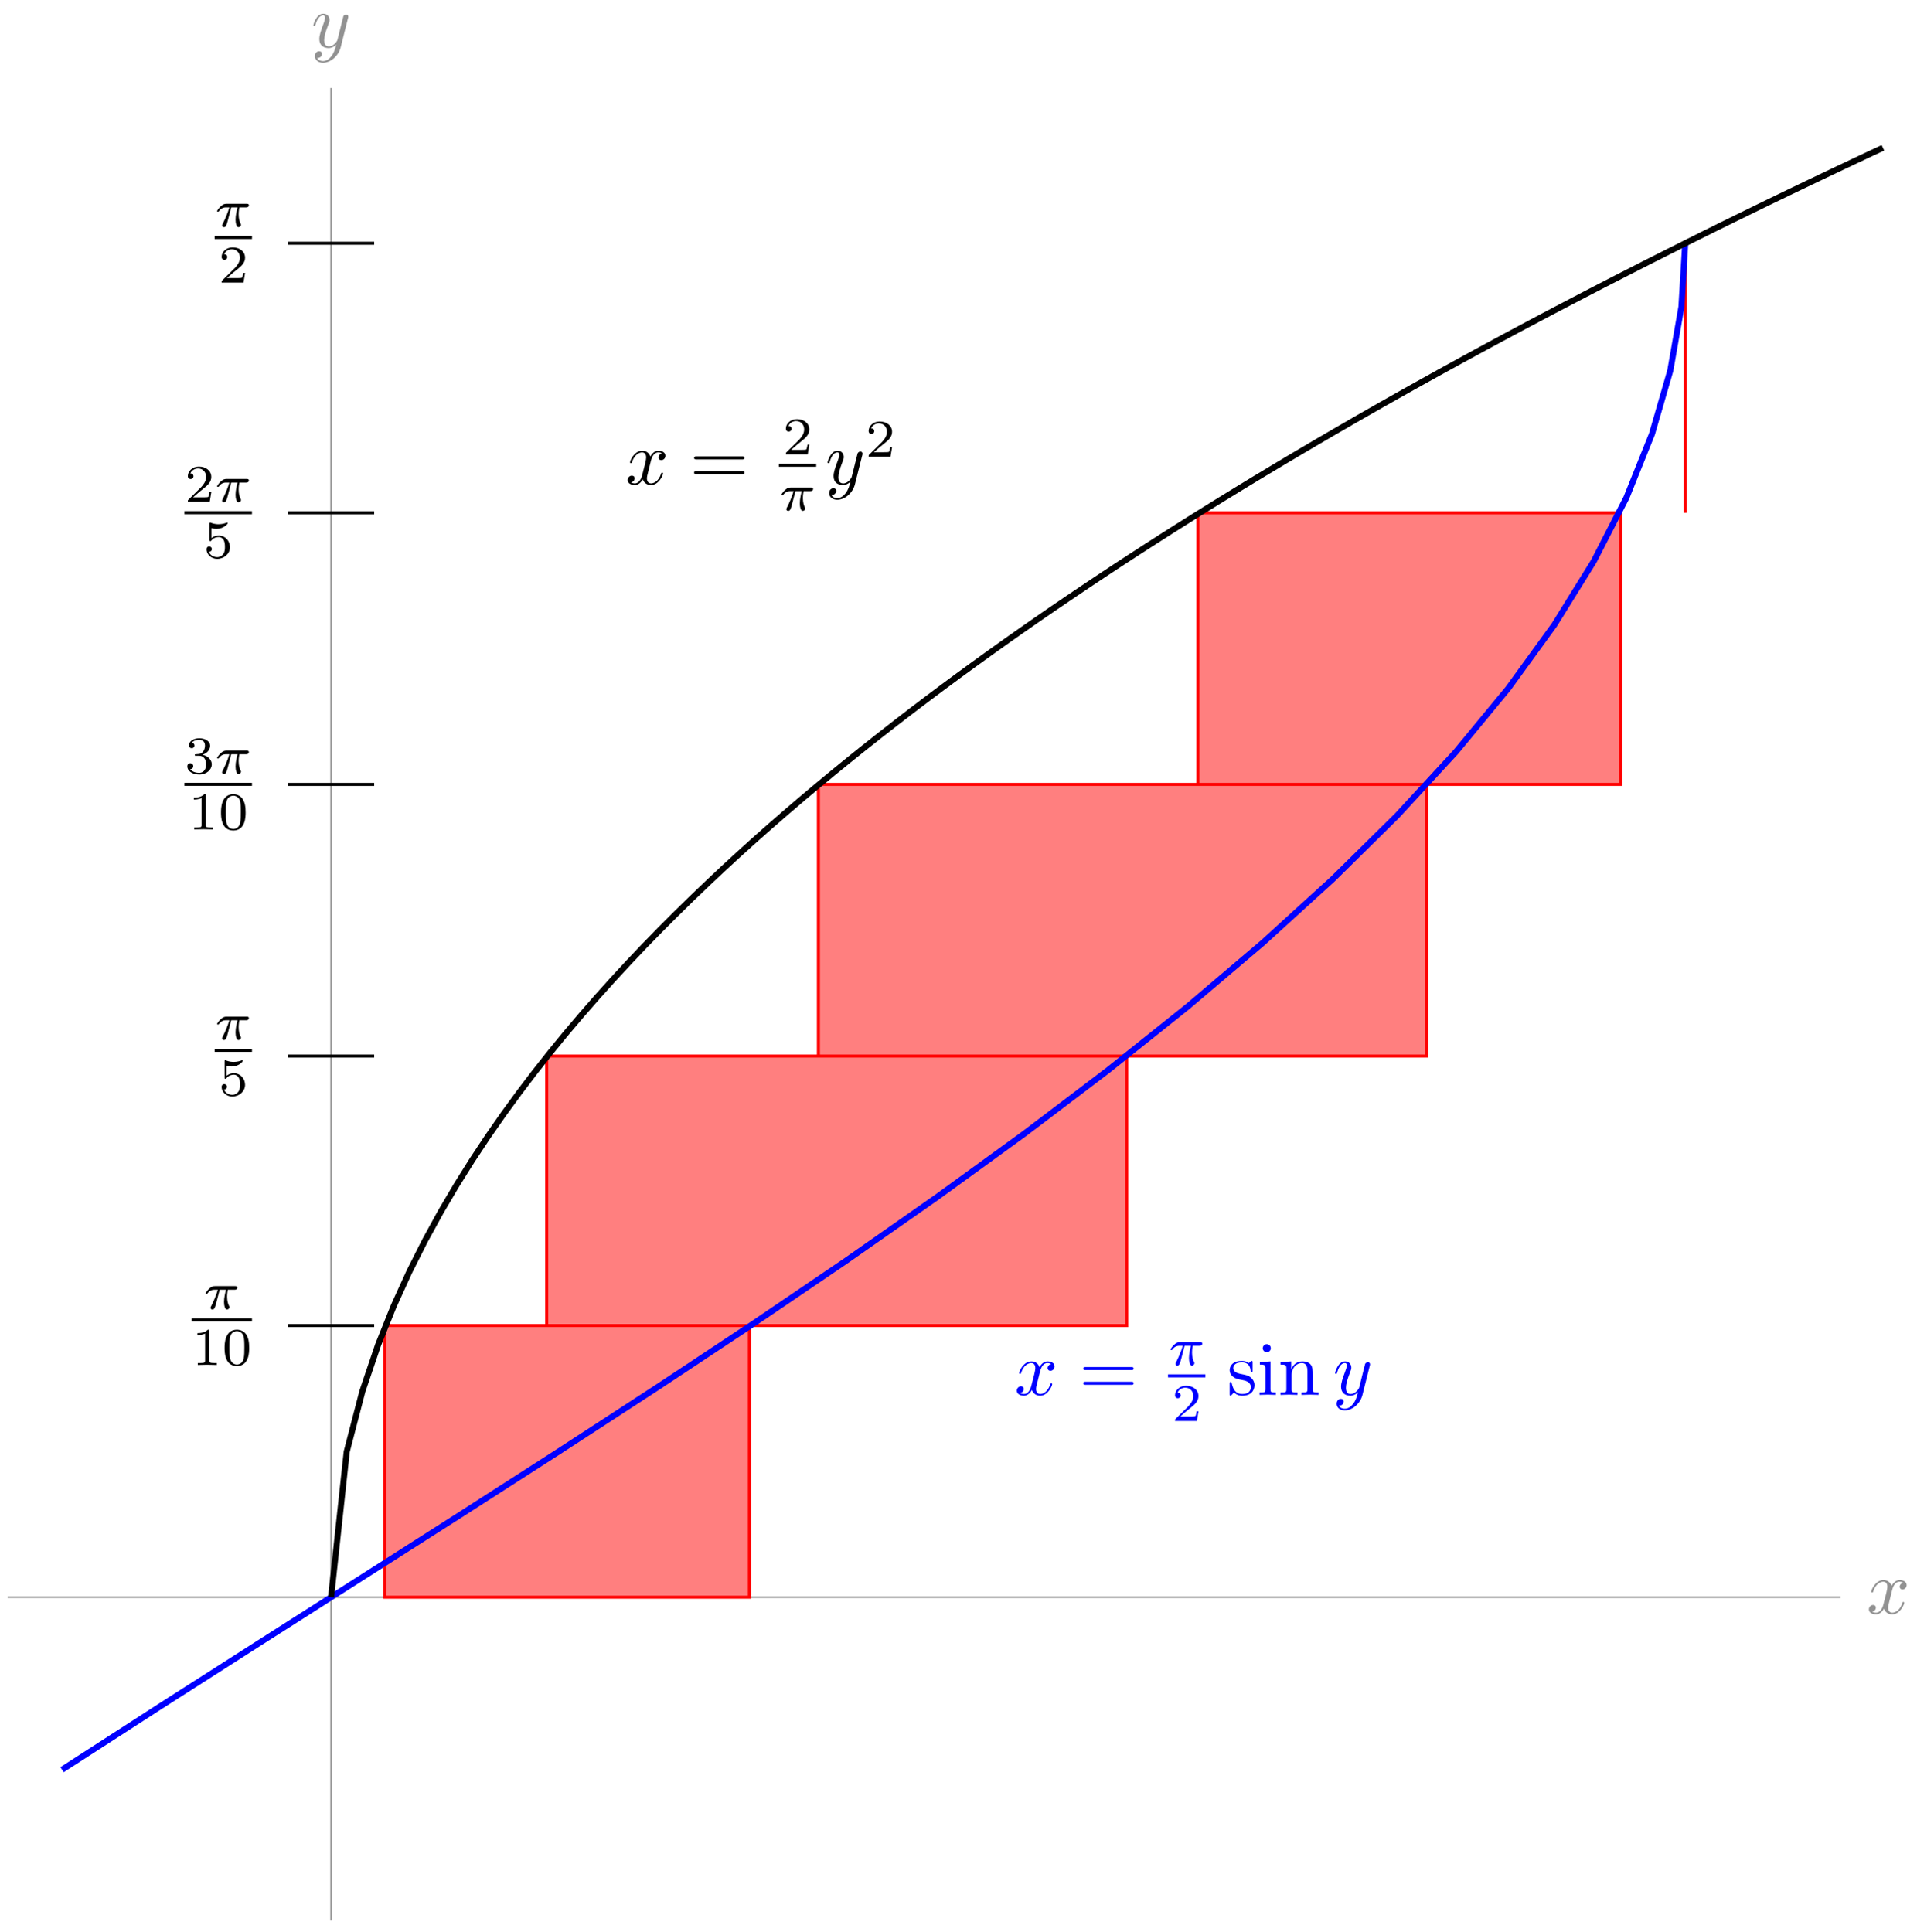 <svg xmlns="http://www.w3.org/2000/svg" xmlns:xlink="http://www.w3.org/1999/xlink" version="1.1" width="252pt" height="254pt" viewBox="0 0 252 254">
<defs>
<path id="font_1_1" d="M.334 .302C.34 .328 .363 .42 .433 .42 .438 .42 .462 .42 .483 .407 .455 .402 .435 .377 .435 .353 .435 .337 .446 .318 .473 .318 .495 .318 .527 .336 .527 .376 .527 .428 .468 .442 .434 .442 .376 .442 .341 .389 .329 .366 .304 .432 .25 .442 .221 .442 .117 .442 .06 .313 .06 .288 .06 .278 .07 .278 .072 .278 .08 .278 .083 .28 .085 .289 .119 .395 .185 .42 .219 .42 .238 .42 .273 .411 .273 .353 .273 .322 .256 .255 .219 .115 .203 .053 .168 .011 .124 .011 .118 .011 .095 .011 .074 .024 .099 .029 .121 .05 .121 .078 .121 .105 .099 .113 .084 .113 .054 .113 .029 .087 .029 .055 .029 .009 .079-.011 .123-.011 .189-.011 .225 .059 .228 .065 .24 .028 .276-.011 .336-.011 .439-.011 .496 .118 .496 .143 .496 .153 .487 .153 .484 .153 .475 .153 .473 .149 .471 .142 .438 .035 .37 .011 .338 .011 .299 .011 .283 .043 .283 .077 .283 .099 .289 .121 .3 .165L.334 .302Z"/>
<path id="font_1_2" d="M.486 .381C.49 .395 .49 .397 .49 .404 .49 .422 .476 .431 .461 .431 .451 .431 .435 .425 .426 .41 .424 .405 .416 .374 .412 .356 .405 .33 .398 .303 .392 .276L.347 .096C.343 .081 .3 .011 .234 .011 .183 .011 .172 .055 .172 .092 .172 .138 .189 .2 .223 .288 .239 .329 .243 .34 .243 .36 .243 .405 .211 .442 .161 .442 .066 .442 .029 .297 .029 .288 .029 .278 .039 .278 .041 .278 .051 .278 .052 .28 .057 .296 .084 .39 .124 .42 .158 .42 .166 .42 .183 .42 .183 .388 .183 .363 .173 .337 .166 .318 .126 .212 .108 .155 .108 .108 .108 .019 .171-.011 .23-.011 .269-.011 .303 .006 .331 .034 .318-.018 .306-.067 .266-.12 .24-.154 .202-.183 .156-.183 .142-.183 .097-.18 .08-.141 .096-.141 .109-.141 .123-.129 .133-.12 .143-.107 .143-.088 .143-.057 .116-.053 .106-.053 .083-.053 .05-.069 .05-.118 .05-.168 .094-.205 .156-.205 .259-.205 .362-.114 .39-.001L.486 .381Z"/>
<path id="font_2_1" d="M.311 .363H.43C.415 .303 .393 .212 .393 .133 .393 .093 .398 .066 .404 .044 .42-.006 .433-.01 .449-.01 .472-.01 .496 .011 .496 .035 .496 .043 .494 .047 .488 .057 .469 .094 .451 .151 .451 .233 .451 .252 .451 .292 .465 .363H.59C.608 .363 .616 .363 .627 .371 .641 .381 .644 .397 .644 .402 .644 .431 .618 .431 .601 .431H.224C.183 .431 .155 .422 .11 .38 .084 .357 .045 .303 .045 .294 .045 .282 .058 .282 .062 .282 .073 .282 .074 .284 .08 .293 .131 .363 .193 .363 .215 .363H.276C.245 .253 .191 .135 .161 .075 .155 .062 .145 .041 .142 .037 .141 .033 .139 .029 .139 .022 .139 .006 .151-.01 .174-.01 .214-.01 .225 .035 .249 .125L.311 .363Z"/>
<path id="font_3_2" d="M.335 .636C.335 .663 .333 .664 .305 .664 .241 .601 .15 .6 .109 .6V.564C.133 .564 .199 .564 .254 .592V.082C.254 .049 .254 .036 .154 .036H.116V0C.134 .001 .257 .004 .294 .004 .325 .004 .451 .001 .473 0V.036H.435C.335 .036 .335 .049 .335 .082V.636Z"/>
<path id="font_3_1" d="M.516 .319C.516 .429 .503 .508 .457 .578 .426 .624 .364 .664 .284 .664 .052 .664 .052 .391 .052 .319 .052 .247 .052-.02 .284-.02 .516-.02 .516 .247 .516 .319M.284 .008C.238 .008 .177 .035 .157 .117 .143 .176 .143 .258 .143 .332 .143 .405 .143 .481 .158 .536 .179 .615 .243 .636 .284 .636 .338 .636 .39 .603 .408 .545 .424 .491 .425 .419 .425 .332 .425 .258 .425 .184 .412 .121 .392 .03 .324 .008 .284 .008Z"/>
<path id="font_3_5" d="M.155 .559C.206 .546 .236 .546 .252 .546 .384 .546 .462 .636 .462 .651 .462 .662 .455 .665 .45 .665 .448 .665 .446 .665 .442 .662 .418 .653 .365 .633 .291 .633 .263 .633 .21 .635 .145 .66 .135 .665 .133 .665 .132 .665 .119 .665 .119 .654 .119 .638V.343C.119 .325 .119 .313 .135 .313 .144 .313 .145 .315 .155 .327 .198 .383 .259 .391 .294 .391 .354 .391 .381 .343 .386 .335 .404 .301 .41 .263 .41 .205 .41 .175 .41 .116 .38 .072 .355 .036 .312 .012 .263 .012 .198 .012 .131 .048 .106 .114 .144 .111 .163 .136 .163 .163 .163 .206 .126 .214 .113 .214 .111 .214 .063 .214 .063 .16 .063 .07 .145-.02 .265-.02 .393-.02 .505 .075 .505 .201 .505 .314 .419 .419 .295 .419 .251 .419 .199 .408 .155 .37V.559Z"/>
<path id="font_3_4" d="M.273 .334C.351 .334 .407 .28 .407 .173 .407 .049 .335 .012 .277 .012 .237 .012 .149 .023 .107 .082 .154 .084 .165 .117 .165 .138 .165 .17 .141 .193 .11 .193 .082 .193 .054 .176 .054 .135 .054 .041 .158-.02 .279-.02 .418-.02 .514 .073 .514 .173 .514 .251 .45 .329 .34 .352 .445 .39 .483 .465 .483 .526 .483 .605 .392 .664 .281 .664 .17 .664 .085 .61 .085 .53 .085 .496 .107 .477 .137 .477 .168 .477 .188 .5 .188 .528 .188 .557 .168 .578 .137 .58 .172 .624 .241 .635 .278 .635 .323 .635 .386 .613 .386 .526 .386 .484 .372 .438 .346 .407 .313 .369 .285 .367 .235 .364 .21 .362 .208 .362 .203 .361 .201 .361 .193 .359 .193 .348 .193 .334 .202 .334 .219 .334H.273Z"/>
<path id="font_3_3" d="M.505 .182H.471C.468 .16 .458 .101 .445 .091 .437 .085 .36 .085 .346 .085H.162C.267 .178 .302 .206 .362 .253 .436 .312 .505 .374 .505 .469 .505 .59 .399 .664 .271 .664 .147 .664 .063 .577 .063 .485 .063 .434 .106 .429 .116 .429 .14 .429 .169 .446 .169 .482 .169 .5 .162 .535 .11 .535 .141 .606 .209 .628 .256 .628 .356 .628 .408 .55 .408 .469 .408 .382 .346 .313 .314 .277L.073 .039C.063 .03 .063 .028 .063 0H.475L.505 .182Z"/>
<path id="font_4_1" d="M.687 .327C.702 .327 .721 .327 .721 .347 .721 .367 .702 .367 .688 .367H.089C.075 .367 .056 .367 .056 .347 .056 .327 .075 .327 .09 .327H.687M.688 .133C.702 .133 .721 .133 .721 .153 .721 .173 .702 .173 .687 .173H.09C.075 .173 .056 .173 .056 .153 .056 .133 .075 .133 .089 .133H.688Z"/>
<path id="font_4_4" d="M.208 .194C.23 .19 .312 .174 .312 .102 .312 .051 .277 .011 .199 .011 .115 .011 .079 .068 .06 .153 .057 .166 .056 .17 .046 .17 .033 .17 .033 .163 .033 .145V.013C.033-.004 .033-.011 .044-.011 .049-.011 .05-.01 .069 .009 .071 .011 .071 .013 .089 .032 .133-.01 .178-.011 .199-.011 .314-.011 .36 .056 .36 .128 .36 .181 .33 .211 .318 .223 .285 .255 .246 .263 .204 .271 .148 .282 .081 .295 .081 .353 .081 .388 .107 .429 .193 .429 .303 .429 .308 .339 .31 .308 .311 .299 .32 .299 .322 .299 .335 .299 .335 .304 .335 .323V.424C.335 .441 .335 .448 .324 .448 .319 .448 .317 .448 .304 .436 .301 .432 .291 .423 .287 .42 .249 .448 .208 .448 .193 .448 .071 .448 .033 .381 .033 .325 .033 .29 .049 .262 .076 .24 .108 .214 .136 .208 .208 .194Z"/>
<path id="font_4_2" d="M.177 .442 .037 .431V.4C.102 .4 .111 .394 .111 .345V.076C.111 .031 .1 .031 .033 .031V0C.065 .001 .119 .003 .143 .003 .178 .003 .213 .001 .247 0V.031C.181 .031 .177 .036 .177 .075V.442M.181 .616C.181 .648 .156 .669 .128 .669 .097 .669 .075 .642 .075 .616 .075 .589 .097 .563 .128 .563 .156 .563 .181 .584 .181 .616Z"/>
<path id="font_4_3" d="M.11 .344V.076C.11 .031 .099 .031 .032 .031V0C.067 .001 .118 .003 .145 .003 .171 .003 .223 .001 .257 0V.031C.19 .031 .179 .031 .179 .076V.26C.179 .364 .25 .42 .314 .42 .377 .42 .388 .366 .388 .309V.076C.388 .031 .377 .031 .31 .031V0C.345 .001 .396 .003 .423 .003 .449 .003 .501 .001 .535 0V.031C.483 .031 .458 .031 .457 .061V.252C.457 .338 .457 .369 .426 .405 .412 .422 .379 .442 .321 .442 .248 .442 .201 .399 .173 .337V.442L.032 .431V.4C.102 .4 .11 .393 .11 .344Z"/>
</defs>
<path transform="matrix(1,0,0,-1,43.52,209.999)" stroke-width=".199" stroke-linecap="butt" stroke-miterlimit="10" stroke-linejoin="miter" fill="none" stroke="#929292" d="M-42.52 0H198.428"/>
<use data-text="x" xlink:href="#font_1_1" transform="matrix(9.963,0,0,-9.963,245.386,212.144)" fill="#929292"/>
<path transform="matrix(1,0,0,-1,43.52,209.999)" stroke-width=".199" stroke-linecap="butt" stroke-miterlimit="10" stroke-linejoin="miter" fill="none" stroke="#929292" d="M0-42.52V198.428"/>
<use data-text="y" xlink:href="#font_1_2" transform="matrix(9.963,0,0,-9.963,40.899,6.208)" fill="#929292"/>
<path transform="matrix(1,0,0,-1,43.52,209.999)" stroke-width=".399" stroke-linecap="butt" stroke-miterlimit="10" stroke-linejoin="miter" fill="none" stroke="#000000" d="M5.669 35.717H-5.669"/>
<use data-text="&#x03c0;" xlink:href="#font_2_1" transform="matrix(6.974,0,0,-6.974,26.708,172.104)"/>
<path transform="matrix(1,0,0,-1,-101.532,-20.98)" stroke-width=".399" stroke-linecap="butt" stroke-miterlimit="10" stroke-linejoin="miter" fill="none" stroke="#000000" d="M126.711-194.509H134.654"/>
<use data-text="1" xlink:href="#font_3_2" transform="matrix(6.974,0,0,-6.974,25.191,179.462)"/>
<use data-text="0" xlink:href="#font_3_1" transform="matrix(6.974,0,0,-6.974,29.159,179.462)"/>
<path transform="matrix(1,0,0,-1,43.52,209.999)" stroke-width=".399" stroke-linecap="butt" stroke-miterlimit="10" stroke-linejoin="miter" fill="none" stroke="#000000" d="M5.669 71.15H-5.669"/>
<use data-text="&#x03c0;" xlink:href="#font_2_1" transform="matrix(6.974,0,0,-6.974,28.225,136.67)"/>
<path transform="matrix(1,0,0,-1,-98.497,-56.414)" stroke-width=".399" stroke-linecap="butt" stroke-miterlimit="10" stroke-linejoin="miter" fill="none" stroke="#000000" d="M126.711-194.509H131.62"/>
<use data-text="5" xlink:href="#font_3_5" transform="matrix(6.974,0,0,-6.974,28.694,144.028)"/>
<path transform="matrix(1,0,0,-1,43.52,209.999)" stroke-width=".399" stroke-linecap="butt" stroke-miterlimit="10" stroke-linejoin="miter" fill="none" stroke="#000000" d="M5.669 106.868H-5.669"/>
<use data-text="3" xlink:href="#font_3_4" transform="matrix(6.974,0,0,-6.974,24.253,101.697)"/>
<use data-text="&#x03c0;" xlink:href="#font_2_1" transform="matrix(6.974,0,0,-6.974,28.225,101.697)"/>
<path transform="matrix(1,0,0,-1,-102.47,-91.387)" stroke-width=".399" stroke-linecap="butt" stroke-miterlimit="10" stroke-linejoin="miter" fill="none" stroke="#000000" d="M126.711-194.509H135.592"/>
<use data-text="1" xlink:href="#font_3_2" transform="matrix(6.974,0,0,-6.974,24.722,109.055)"/>
<use data-text="0" xlink:href="#font_3_1" transform="matrix(6.974,0,0,-6.974,28.69,109.055)"/>
<path transform="matrix(1,0,0,-1,43.52,209.999)" stroke-width=".399" stroke-linecap="butt" stroke-miterlimit="10" stroke-linejoin="miter" fill="none" stroke="#000000" d="M5.669 142.584H-5.669"/>
<use data-text="2" xlink:href="#font_3_3" transform="matrix(6.974,0,0,-6.974,24.253,65.979)"/>
<use data-text="&#x03c0;" xlink:href="#font_2_1" transform="matrix(6.974,0,0,-6.974,28.225,65.979)"/>
<path transform="matrix(1,0,0,-1,-102.47,-127.105)" stroke-width=".399" stroke-linecap="butt" stroke-miterlimit="10" stroke-linejoin="miter" fill="none" stroke="#000000" d="M126.711-194.509H135.592"/>
<use data-text="5" xlink:href="#font_3_5" transform="matrix(6.974,0,0,-6.974,26.708,73.337)"/>
<path transform="matrix(1,0,0,-1,43.52,209.999)" stroke-width=".399" stroke-linecap="butt" stroke-miterlimit="10" stroke-linejoin="miter" fill="none" stroke="#000000" d="M5.669 178.018H-5.669"/>
<use data-text="&#x03c0;" xlink:href="#font_2_1" transform="matrix(6.974,0,0,-6.974,28.225,29.799)"/>
<path transform="matrix(1,0,0,-1,-98.497,-163.285)" stroke-width=".399" stroke-linecap="butt" stroke-miterlimit="10" stroke-linejoin="miter" fill="none" stroke="#000000" d="M126.711-194.509H131.62"/>
<use data-text="2" xlink:href="#font_3_3" transform="matrix(6.974,0,0,-6.974,28.694,37.157)"/>
<path transform="matrix(1,0,0,-1,43.52,209.999)" d="M54.993 0V35.717H7.087V0ZM104.6 35.717V71.15H28.347V35.717ZM144.002 71.15V106.868H64.064V71.15ZM169.514 106.868V142.584H113.954V106.868ZM178.018 142.584V178.018 142.584ZM178.018 178.018" fill="#ff0000" fill-opacity=".5"/>
<path transform="matrix(1,0,0,-1,43.52,209.999)" stroke-width=".399" stroke-linecap="butt" stroke-miterlimit="10" stroke-linejoin="miter" fill="none" stroke="#ff0000" d="M54.993 0V35.717H7.087V0ZM104.6 35.717V71.15H28.347V35.717ZM144.002 71.15V106.868H64.064V71.15ZM169.514 106.868V142.584H113.954V106.868ZM178.018 142.584V178.018 142.584ZM178.018 178.018"/>
<path transform="matrix(1,0,0,-1,43.52,209.999)" stroke-width=".797" stroke-linecap="butt" stroke-miterlimit="10" stroke-linejoin="miter" fill="none" stroke="#0000ff" d="M-35.361-22.677-22.409-14.315-9.338-5.953 3.775 2.408 16.878 10.77 29.89 19.132 42.738 27.494 55.353 35.856 67.668 44.217 79.615 52.579 91.132 60.941 102.15 69.303 112.614 77.665 122.462 86.027 131.649 94.388 140.125 102.75 147.833 111.112 154.733 119.474 160.795 127.836 165.984 136.197 170.276 144.559 173.633 152.921 176.05 161.283 177.512 169.645 178.012 178.007"/>
<path transform="matrix(1,0,0,-1,43.52,209.999)" stroke-width=".399" stroke-linecap="butt" stroke-miterlimit="10" stroke-linejoin="miter" fill="none" stroke="#0000ff" d="M113.387 28.347"/>
<use data-text="x" xlink:href="#font_1_1" transform="matrix(9.963,0,0,-9.963,133.379,183.396)" fill="#0000ff"/>
<use data-text="=" xlink:href="#font_4_1" transform="matrix(9.963,0,0,-9.963,141.841,183.396)" fill="#0000ff"/>
<use data-text="&#x03c0;" xlink:href="#font_2_1" transform="matrix(6.974,0,0,-6.974,153.554,179.474)" fill="#0000ff"/>
<path transform="matrix(1,0,0,-1,7.852,-13.61)" stroke-width=".399" stroke-linecap="butt" stroke-miterlimit="10" stroke-linejoin="miter" fill="none" stroke="#0000ff" d="M145.689-194.509H150.598"/>
<use data-text="2" xlink:href="#font_3_3" transform="matrix(6.974,0,0,-6.974,154.023,186.832)" fill="#0000ff"/>
<use data-text="s" xlink:href="#font_4_4" transform="matrix(9.963,0,0,-9.963,161.32,183.396)" fill="#0000ff"/>
<use data-text="i" xlink:href="#font_4_2" transform="matrix(9.963,0,0,-9.963,165.246,183.396)" fill="#0000ff"/>
<use data-text="n" xlink:href="#font_4_3" transform="matrix(9.963,0,0,-9.963,168.005,183.396)" fill="#0000ff"/>
<use data-text="y" xlink:href="#font_1_2" transform="matrix(9.963,0,0,-9.963,175.213,183.396)" fill="#0000ff"/>
<path transform="matrix(1,0,0,-1,43.52,209.999)" stroke-width=".797" stroke-linecap="butt" stroke-miterlimit="10" stroke-linejoin="miter" fill="none" stroke="#000000" d="M0 0 2.061 19.148 4.121 27.082 6.182 33.172 8.242 38.304 10.303 42.825 12.364 46.915 14.424 50.673 16.485 54.169 18.545 57.455 20.606 60.564 22.667 63.521 24.727 66.346 26.788 69.056 28.849 71.661 30.909 74.178 32.97 76.609 35.03 78.968 37.091 81.257 39.152 83.483 41.212 85.653 43.273 87.769 45.333 89.833 47.394 91.852 49.455 93.826 51.515 95.762 53.576 97.658 55.636 99.52 57.697 101.345 59.758 103.14 61.818 104.904 63.879 106.636 65.939 108.342 68 110.022 70.061 111.678 72.121 113.308 74.182 114.915 76.243 116.501 78.303 118.064 80.364 119.607 82.424 121.131 84.485 122.637 86.546 124.123 88.606 125.592 90.667 127.043 92.727 128.479 94.788 129.9 96.849 131.303 98.909 132.692 100.97 134.068 103.03 135.429 105.091 136.777 107.152 138.111 109.212 139.433 111.273 140.743 113.334 142.039 115.394 143.324 117.455 144.597 119.515 145.862 121.576 147.115 123.637 148.355 125.697 149.587 127.758 150.807 129.818 152.018 131.879 153.22 133.94 154.413 136 155.596 138.061 156.771 140.121 157.935 142.182 159.094 144.243 160.241 146.303 161.383 148.364 162.515 150.425 163.639 152.485 164.757 154.546 165.866 156.606 166.968 158.667 168.063 160.728 169.152 162.788 170.231 164.849 171.306 166.909 172.373 168.97 173.434 171.031 174.488 173.091 175.538 175.152 176.578 177.213 177.614 179.273 178.643 181.334 179.668 183.394 180.687 185.455 181.697 187.516 182.704 189.576 183.706 191.637 184.701 193.697 185.69 195.758 186.676 197.819 187.657 199.879 188.631 201.94 189.602 204 190.566"/>
<path transform="matrix(1,0,0,-1,43.52,209.999)" stroke-width=".399" stroke-linecap="butt" stroke-miterlimit="10" stroke-linejoin="miter" fill="none" stroke="#000000" d="M56.694 148.821"/>
<use data-text="x" xlink:href="#font_1_1" transform="matrix(9.963,0,0,-9.963,82.223,63.665)"/>
<use data-text="=" xlink:href="#font_4_1" transform="matrix(9.963,0,0,-9.963,90.685,63.665)"/>
<use data-text="2" xlink:href="#font_3_3" transform="matrix(6.974,0,0,-6.974,102.867,59.742)"/>
<path transform="matrix(1,0,0,-1,-43.305,-133.341)" stroke-width=".399" stroke-linecap="butt" stroke-miterlimit="10" stroke-linejoin="miter" fill="none" stroke="#000000" d="M145.689-194.509H150.598"/>
<use data-text="&#x03c0;" xlink:href="#font_2_1" transform="matrix(6.974,0,0,-6.974,102.398,67.101)"/>
<use data-text="y" xlink:href="#font_1_2" transform="matrix(9.963,0,0,-9.963,108.502,63.665)"/>
<use data-text="2" xlink:href="#font_3_3" transform="matrix(6.974,0,0,-6.974,113.745,60.049)"/>
</svg>

